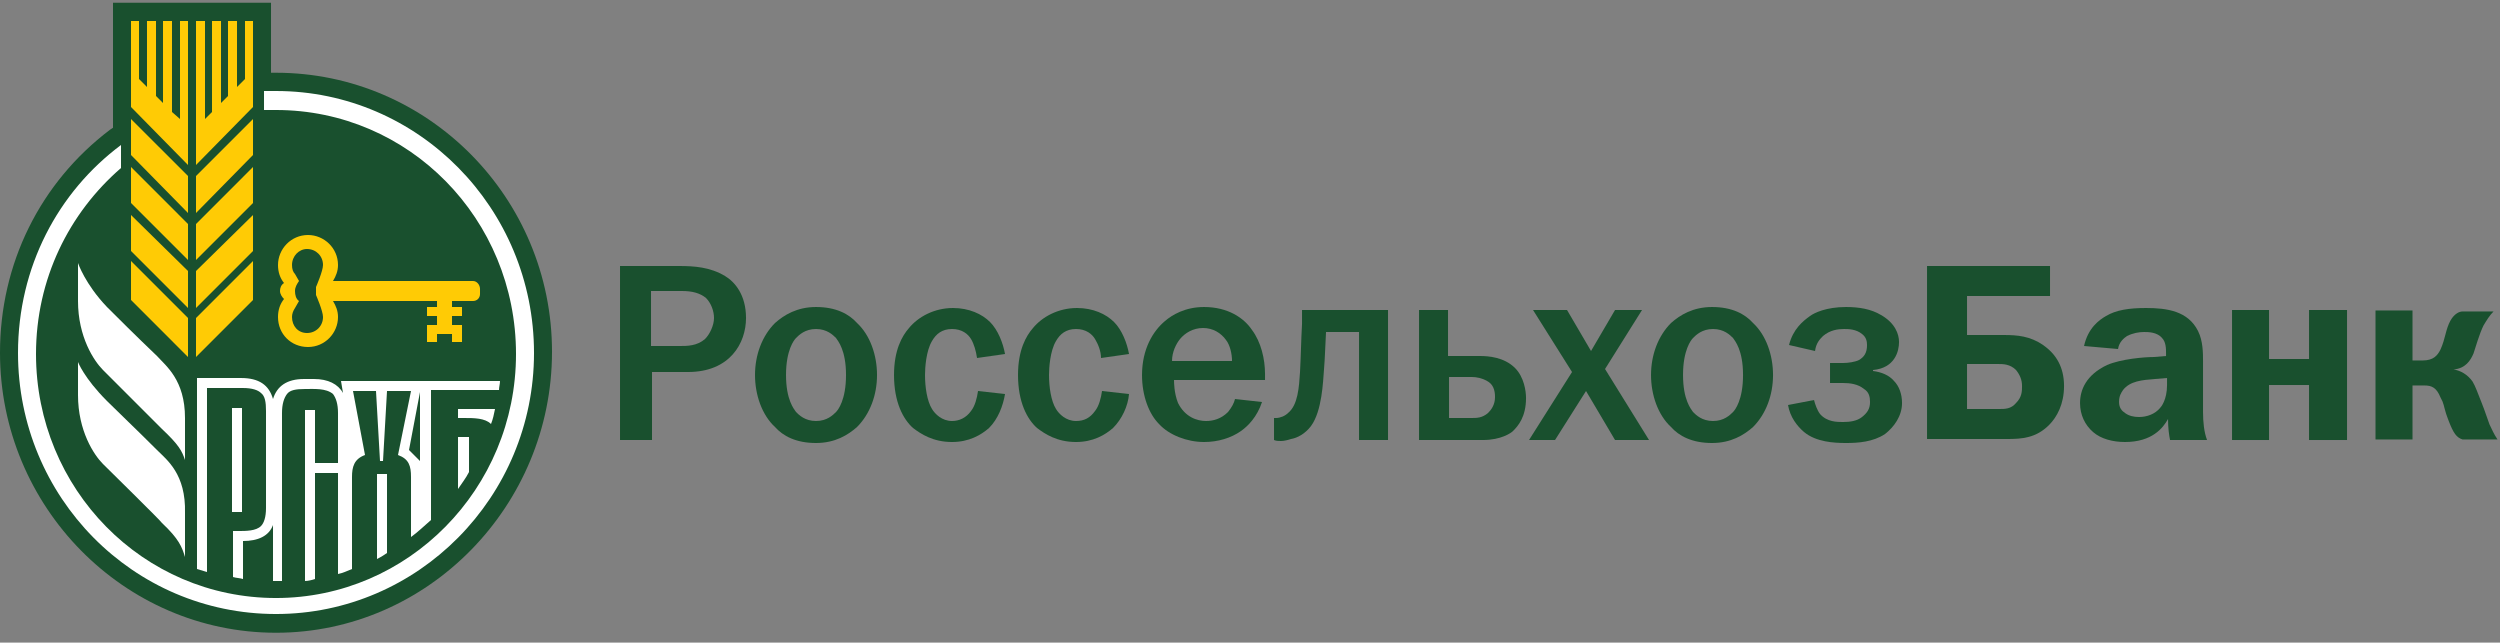 <?xml version="1.0" encoding="UTF-8"?> <svg xmlns="http://www.w3.org/2000/svg" xmlns:xlink="http://www.w3.org/1999/xlink" x="0" y="0" width="249px" height="64px" overflow="inherit" viewBox="0, 0, 249, 64" preserveAspectRatio="xMidYMid" font-size="0" xml:space="default"><rect x="0" y="0" width="249" height="64" fill="#808080" stroke="none"/> <title xml:space="default">RosselBank</title> <desc xml:space="default">Created with Sketch.</desc> <defs xml:space="default"></defs> <g fill-rule="evenOdd" id="Page-1" xml:space="default" style="fill:none;"> <g transform="translate(0, -18)" id="Custom-Preset-3" xml:space="default"> <g transform="translate(0, 18)" id="RosselBank" xml:space="default"> <path d="M67.729 34.462 C68.426 34.462 69.422 34.462 70.219 33.765 C70.717 33.267 71.116 32.371 71.116 31.673 C71.116 30.976 70.817 30.179 70.319 29.681 C69.721 29.183 68.924 28.984 67.928 28.984 L64.841 28.984 L64.841 34.462 L67.729 34.462 z M67.629 26.494 C69.124 26.494 70.717 26.594 72.211 27.49 C73.207 28.088 74.303 29.382 74.303 31.673 C74.303 34.163 72.709 37.052 68.526 37.052 L64.94 37.052 L64.94 43.825 L61.753 43.825 L61.753 26.494 L67.629 26.494 z" id="Fill-1" xml:space="default" style="fill:#19502E;"></path> <path d="M79.283 41.036 C79.582 41.335 80.179 41.932 81.275 41.932 C82.371 41.932 82.968 41.335 83.267 41.036 C83.466 40.837 84.263 39.841 84.263 37.351 C84.263 34.861 83.466 33.964 83.267 33.665 C82.968 33.367 82.371 32.769 81.275 32.769 C80.179 32.769 79.582 33.367 79.283 33.665 C79.084 33.865 78.287 34.861 78.287 37.351 C78.287 39.841 79.084 40.737 79.283 41.036 M77.191 32.171 C78.088 31.375 79.382 30.578 81.275 30.578 C83.267 30.578 84.562 31.275 85.359 32.171 C86.653 33.367 87.351 35.359 87.351 37.351 C87.351 39.343 86.653 41.235 85.359 42.53 C84.462 43.327 83.167 44.123 81.275 44.123 C79.283 44.123 77.988 43.426 77.191 42.53 C75.896 41.335 75.199 39.343 75.199 37.351 C75.199 35.359 75.896 33.466 77.191 32.171" id="Fill-3" xml:space="default" style="fill:#19502E;"></path> <path d="M97.311 35.657 C97.211 34.96 97.012 34.263 96.713 33.765 C96.414 33.267 95.817 32.769 94.821 32.769 C93.825 32.769 93.227 33.267 92.829 33.964 C92.231 34.96 92.131 36.653 92.131 37.351 C92.131 38.546 92.331 39.94 92.829 40.737 C93.127 41.235 93.825 41.932 94.821 41.932 C95.518 41.932 96.215 41.633 96.713 40.936 C97.112 40.438 97.311 39.641 97.41 38.944 L100.1 39.243 C99.9 40.438 99.402 41.733 98.506 42.629 C97.709 43.327 96.514 44.024 94.821 44.024 C92.928 44.024 91.733 43.227 90.936 42.629 C89.94 41.733 89.044 40.04 89.044 37.351 C89.044 34.861 89.841 33.466 90.538 32.669 C91.434 31.574 93.028 30.677 94.92 30.677 C96.514 30.677 97.809 31.275 98.606 32.072 C99.402 32.869 99.9 34.163 100.1 35.259 L97.311 35.657 z" id="Fill-5" xml:space="default" style="fill:#19502E;"></path> <path d="M109.661 35.657 C109.661 34.96 109.362 34.263 109.064 33.765 C108.765 33.267 108.167 32.769 107.171 32.769 C106.175 32.769 105.578 33.267 105.179 33.964 C104.582 34.96 104.482 36.653 104.482 37.351 C104.482 38.546 104.681 39.94 105.179 40.737 C105.478 41.235 106.175 41.932 107.171 41.932 C107.968 41.932 108.566 41.633 109.064 40.936 C109.462 40.438 109.661 39.641 109.761 38.944 L112.45 39.243 C112.351 40.438 111.753 41.733 110.857 42.629 C110.06 43.327 108.865 44.024 107.171 44.024 C105.279 44.024 104.084 43.227 103.287 42.629 C102.291 41.733 101.394 40.04 101.394 37.351 C101.394 34.861 102.191 33.466 102.888 32.669 C103.785 31.574 105.379 30.677 107.271 30.677 C108.865 30.677 110.159 31.275 110.956 32.072 C111.753 32.869 112.251 34.163 112.45 35.259 L109.661 35.657 z" id="Fill-7" xml:space="default" style="fill:#19502E;"></path> <path d="M122.709 35.956 C122.709 35.259 122.51 34.363 122.112 33.865 C121.614 33.167 120.817 32.669 119.821 32.669 C118.825 32.669 118.028 33.167 117.53 33.765 C117.132 34.263 116.733 35.06 116.733 35.956 L122.709 35.956 z M125.697 40.04 C125.199 41.534 124.303 42.43 123.606 42.928 C122.61 43.626 121.315 44.024 119.92 44.024 C118.227 44.024 116.434 43.327 115.438 42.231 C114.442 41.235 113.745 39.442 113.745 37.351 C113.745 34.761 114.841 32.968 116.036 31.972 C116.733 31.375 118.028 30.578 119.92 30.578 C122.311 30.578 123.904 31.673 124.701 32.869 C125.598 34.064 125.996 35.757 125.996 37.251 L125.996 37.849 L116.932 37.849 C116.932 38.048 116.932 39.143 117.331 40.139 C118.028 41.534 119.223 41.932 120.12 41.932 C120.817 41.932 121.614 41.733 122.311 41.036 C122.709 40.538 122.908 40.139 123.008 39.741 L125.697 40.04 z" id="Fill-9" xml:space="default" style="fill:#19502E;"></path> <path d="M138.247 30.876 L138.247 43.825 L135.359 43.825 L135.359 33.068 L132.072 33.068 C131.972 34.861 131.972 35.558 131.873 36.753 C131.773 38.048 131.673 40.936 130.578 42.43 C129.98 43.227 129.183 43.626 128.586 43.725 C128.287 43.825 127.888 43.924 127.59 43.924 C127.39 43.924 127.092 43.924 126.892 43.825 L126.892 41.633 L127.092 41.633 C127.49 41.633 127.988 41.434 128.287 41.135 C129.283 40.339 129.382 38.546 129.482 37.052 C129.582 35.159 129.582 34.064 129.681 32.271 L129.681 30.876 L138.247 30.876 z" id="Fill-11" xml:space="default" style="fill:#19502E;"></path> <path d="M144.223 41.633 L146.514 41.633 C147.112 41.633 147.61 41.633 148.207 41.135 C148.506 40.837 148.904 40.339 148.904 39.542 C148.904 38.845 148.705 38.247 148.108 37.948 C147.61 37.649 147.012 37.55 146.613 37.55 L144.323 37.55 L144.323 41.633 L144.223 41.633 z M144.223 35.458 L147.41 35.458 C148.207 35.458 149.801 35.558 150.896 36.653 C151.793 37.55 151.992 38.944 151.992 39.641 C151.992 41.534 151.195 42.43 150.697 42.928 C150.498 43.127 149.502 43.825 147.709 43.825 L141.335 43.825 L141.335 30.876 L144.223 30.876 L144.223 35.458 z" id="Fill-13" xml:space="default" style="fill:#19502E;"></path> <polygon points="156.076,30.876 158.466,34.96 160.857,30.876 163.546,30.876 159.861,36.753 164.243,43.825 160.857,43.825 157.968,38.944 154.881,43.825 152.291,43.825 156.574,37.052 152.689,30.876" id="Fill-15" xml:space="default" style="fill:#19502E;"></polygon> <path d="M168.625 41.036 C168.924 41.335 169.522 41.932 170.618 41.932 C171.713 41.932 172.311 41.335 172.61 41.036 C172.809 40.837 173.606 39.841 173.606 37.351 C173.606 34.861 172.809 33.964 172.61 33.665 C172.311 33.367 171.713 32.769 170.618 32.769 C169.522 32.769 168.924 33.367 168.625 33.665 C168.426 33.865 167.63 34.861 167.63 37.351 C167.63 39.841 168.426 40.737 168.625 41.036 M166.434 32.171 C167.331 31.375 168.625 30.578 170.518 30.578 C172.51 30.578 173.805 31.275 174.602 32.171 C175.896 33.367 176.594 35.359 176.594 37.351 C176.594 39.343 175.896 41.235 174.602 42.53 C173.705 43.327 172.41 44.123 170.518 44.123 C168.526 44.123 167.231 43.426 166.434 42.53 C165.139 41.335 164.442 39.343 164.442 37.351 C164.442 35.359 165.139 33.466 166.434 32.171" id="Fill-17" xml:space="default" style="fill:#19502E;"></path> <path d="M178.187 34.363 C178.586 32.769 179.582 31.972 180.279 31.474 C180.677 31.175 181.873 30.578 183.864 30.578 C185.159 30.578 186.355 30.777 187.351 31.375 C188.745 32.171 189.143 33.267 189.143 34.064 C189.143 34.96 188.745 36.653 186.554 36.853 L186.554 36.952 C187.351 37.052 188.147 37.351 188.645 37.948 C189.143 38.446 189.442 39.243 189.442 40.139 C189.442 41.434 188.645 42.53 187.749 43.227 C186.554 44.024 185.06 44.123 183.864 44.123 C182.669 44.123 180.876 44.024 179.681 43.028 C178.984 42.43 178.287 41.534 178.088 40.339 L180.677 39.841 C180.777 40.239 180.976 40.837 181.275 41.235 C181.972 42.032 182.968 42.032 183.566 42.032 C184.263 42.032 184.96 41.932 185.458 41.534 C185.956 41.135 186.255 40.737 186.255 40.04 C186.255 39.542 186.155 39.044 185.657 38.745 C185.06 38.247 184.263 38.147 183.566 38.147 L182.271 38.147 L182.271 36.155 L183.566 36.155 C184.064 36.155 184.761 36.056 185.159 35.857 C185.657 35.558 185.956 35.159 185.956 34.363 C185.956 33.964 185.857 33.566 185.458 33.267 C184.861 32.769 184.064 32.769 183.665 32.769 C183.068 32.769 182.271 32.869 181.574 33.466 C181.275 33.765 180.876 34.163 180.777 34.96 L178.187 34.363 z" id="Fill-19" xml:space="default" style="fill:#19502E;"></path> <path d="M195.916 40.737 L199.104 40.737 C199.701 40.737 200.299 40.737 200.797 40.139 C201.394 39.542 201.394 38.944 201.394 38.446 C201.394 37.849 201.195 37.351 200.797 36.853 C200.199 36.255 199.502 36.255 199.004 36.255 L195.916 36.255 L195.916 40.737 z M204.183 29.482 L195.916 29.482 L195.916 33.367 L199.602 33.367 C200.896 33.367 202.191 33.466 203.486 34.363 C204.781 35.259 205.578 36.554 205.578 38.446 C205.578 40.239 204.881 41.534 204.084 42.331 C202.789 43.626 201.394 43.725 199.9 43.725 L191.932 43.725 L191.932 26.494 L204.183 26.494 L204.183 29.482 z" id="Fill-21" xml:space="default" style="fill:#19502E;"></path> <path d="M214.641 37.749 C213.347 37.849 212.151 37.948 211.454 38.845 C211.255 39.143 211.056 39.442 211.056 40.04 C211.056 40.637 211.355 40.936 211.653 41.135 C212.052 41.434 212.55 41.534 213.048 41.534 C213.845 41.534 214.641 41.235 215.139 40.637 C215.239 40.538 215.837 39.841 215.837 38.347 L215.837 37.649 L214.641 37.749 z M207.57 34.462 C207.968 32.669 209.064 31.873 209.761 31.474 C210.757 30.876 212.052 30.677 213.745 30.677 C215.837 30.677 217.928 30.976 218.924 32.968 C219.422 33.964 219.422 35.159 219.422 36.056 L219.422 41.036 C219.422 42.032 219.522 43.028 219.821 43.825 L216.136 43.825 C216.036 43.327 215.936 42.629 215.936 41.733 C215.438 42.629 214.343 44.024 211.653 44.024 C210.458 44.024 209.263 43.725 208.466 43.028 C207.669 42.331 207.171 41.335 207.171 40.139 C207.171 38.845 207.769 37.351 209.861 36.355 C211.255 35.757 213.546 35.558 214.542 35.558 L215.737 35.458 L215.737 35.159 C215.737 34.761 215.737 34.064 215.339 33.665 C214.841 33.068 213.944 33.068 213.546 33.068 C213.048 33.068 212.45 33.167 211.853 33.466 C211.554 33.665 211.056 34.064 210.956 34.761 L207.57 34.462 z" id="Fill-23" xml:space="default" style="fill:#19502E;"></path> <polygon points="225.996,30.876 225.996,35.757 229.98,35.757 229.98,30.876 233.765,30.876 233.765,43.825 229.98,43.825 229.98,38.347 225.996,38.347 225.996,43.825 222.311,43.825 222.311,30.876" id="Fill-25" xml:space="default" style="fill:#19502E;"></polygon> <g transform="translate(236.402, 30.425)" id="Group-29" xml:space="default" style="fill:#19502E;"> <g id="Fill-27-Clipped" xml:space="default"> <path d="M3.884 0.498 L3.884 5.478 L4.88 5.478 C5.976 5.478 6.375 4.98 6.673 4.382 C7.171 3.287 7.171 2.39 7.669 1.494 C8.068 0.797 8.566 0.598 8.865 0.598 L11.952 0.598 C11.554 0.996 11.255 1.494 10.956 1.992 C10.558 2.789 10.159 4.183 9.96 4.781 C9.661 5.478 9.163 6.275 7.968 6.375 C8.665 6.474 9.363 6.873 9.861 7.57 C10.159 8.068 10.359 8.665 10.757 9.661 C11.155 10.657 11.255 11.056 11.554 11.853 C11.853 12.45 11.952 12.749 12.351 13.347 L8.865 13.347 C8.267 13.147 7.968 12.749 7.47 11.454 C7.072 10.458 7.072 10.06 6.873 9.562 L6.673 9.163 C6.275 8.167 5.777 7.968 5.08 7.968 L3.884 7.968 L3.884 13.347 L0.199 13.347 L0.199 0.498 L3.884 0.498 z" id="Fill-27" xml:space="default"></path> </g> </g> <g transform="translate(0, 0.173)" id="Group-32" xml:space="default" style="fill:#19502E;"> <g id="Fill-30-Clipped" xml:space="default"> <path d="M27.49 62.849 C12.351 62.849 0 50.299 0 34.96 C0 26.096 3.984 18.028 10.956 12.749 L11.255 12.55 L11.255 0.1 L26.992 0.1 L26.992 7.072 C27.191 7.072 27.291 7.072 27.49 7.072 C42.629 7.072 54.98 19.522 54.98 34.861 C54.98 50.199 42.629 62.849 27.49 62.849" id="Fill-30" xml:space="default"></path> </g> </g> <polygon points="19.522,35.558 25.199,29.88 25.199,25.996 19.522,31.673" id="Fill-33" xml:space="default" style="fill:#FFCB05;"></polygon> <polygon points="19.522,21.215 25.199,15.438 25.199,11.853 19.522,17.53" id="Fill-35" xml:space="default" style="fill:#FFCB05;"></polygon> <polygon points="19.522,25.896 25.199,20.219 25.199,16.633 19.522,22.311" id="Fill-37" xml:space="default" style="fill:#FFCB05;"></polygon> <polygon points="17.928,11.853 17.131,11.155 17.131,2.092 16.235,2.092 16.235,10.259 15.538,9.562 15.538,2.092 14.641,2.092 14.641,8.665 13.845,7.869 13.845,2.092 13.048,2.092 13.048,10.657 18.725,16.434 18.725,2.092 17.928,2.092" id="Fill-39" xml:space="default" style="fill:#FFCB05;"></polygon> <polygon points="19.522,30.677 25.199,25 25.199,21.414 19.522,26.992" id="Fill-41" xml:space="default" style="fill:#FFCB05;"></polygon> <polygon points="13.048,29.88 18.725,35.558 18.725,31.673 13.048,25.996" id="Fill-43" xml:space="default" style="fill:#FFCB05;"></polygon> <polygon points="24.402,7.869 23.606,8.665 23.606,2.092 22.709,2.092 22.709,9.562 22.012,10.259 22.012,2.092 21.116,2.092 21.116,11.155 20.418,11.853 20.418,2.092 19.522,2.092 19.522,16.434 25.199,10.657 25.199,2.092 24.402,2.092" id="Fill-45" xml:space="default" style="fill:#FFCB05;"></polygon> <polygon points="13.048,15.438 18.725,21.215 18.725,17.53 13.048,11.853" id="Fill-47" xml:space="default" style="fill:#FFCB05;"></polygon> <polygon points="13.048,20.219 18.725,25.896 18.725,22.311 13.048,16.633" id="Fill-49" xml:space="default" style="fill:#FFCB05;"></polygon> <polygon points="13.048,25 18.725,30.677 18.725,26.992 13.048,21.414" id="Fill-51" xml:space="default" style="fill:#FFCB05;"></polygon> <path d="M32.171 31.574 C32.171 32.47 31.474 33.167 30.578 33.167 C29.681 33.167 29.084 32.47 29.084 31.574 C29.084 31.275 29.183 30.976 29.382 30.677 L29.781 29.98 C29.482 29.781 29.382 29.382 29.382 28.984 C29.382 28.586 29.582 28.287 29.781 27.988 L29.382 27.291 C29.183 27.092 29.084 26.793 29.084 26.394 C29.084 25.498 29.781 24.801 30.578 24.801 C31.474 24.801 32.171 25.498 32.171 26.394 C32.171 26.992 31.474 28.586 31.474 28.586 L31.474 29.382 C31.474 29.382 32.171 30.976 32.171 31.574 M47.112 27.988 L33.765 27.988 L33.167 27.988 C33.466 27.49 33.665 26.992 33.665 26.394 C33.665 24.701 32.271 23.406 30.677 23.406 C28.984 23.406 27.689 24.801 27.689 26.394 C27.689 27.092 27.888 27.689 28.287 28.187 C27.988 28.386 27.888 28.685 27.888 28.984 C27.888 29.283 28.088 29.582 28.287 29.781 C27.888 30.279 27.689 30.876 27.689 31.574 C27.689 33.267 28.984 34.562 30.677 34.562 C32.371 34.562 33.665 33.167 33.665 31.574 C33.665 30.976 33.466 30.478 33.167 29.98 L35.657 29.98 L43.526 29.98 L43.526 30.578 L42.53 30.578 L42.53 31.474 L43.526 31.474 L43.526 32.371 L42.53 32.371 L42.53 34.064 L43.526 34.064 L43.526 33.267 L45.02 33.267 L45.02 34.064 L46.016 34.064 L46.016 32.371 L45.02 32.371 L45.02 31.474 L46.016 31.474 L46.016 30.578 L45.02 30.578 L45.02 29.98 L47.112 29.98 C47.51 29.98 47.809 29.681 47.809 29.283 L47.809 28.785 C47.809 28.386 47.51 27.988 47.112 27.988" id="Fill-53" xml:space="default" style="fill:#FFCB05;"></path> <path d="M7.769 26.195 L7.769 29.98 C7.769 33.566 9.363 35.956 10.259 36.853 C10.757 37.351 16.135 42.729 16.135 42.729 C17.829 44.323 18.127 44.92 18.426 45.817 L18.426 41.633 C18.426 37.849 16.534 36.454 15.637 35.458 C13.347 33.267 11.853 31.773 10.657 30.578 C8.466 28.287 7.769 26.195 7.769 26.195" id="Fill-55" xml:space="default" style="fill:#FFFFFF;"></path> <path d="M15.637 44.821 C13.446 42.629 11.853 41.135 10.657 39.94 C8.367 37.649 7.769 36.056 7.769 36.056 L7.769 39.343 C7.769 42.928 9.363 45.319 10.259 46.215 C10.757 46.713 16.135 51.992 16.135 52.092 C17.829 53.685 18.127 54.482 18.426 55.478 L18.426 51.096 C18.526 47.211 16.633 45.817 15.637 44.821" id="Fill-57" xml:space="default" style="fill:#FFFFFF;"></path> <path d="M27.49 9.064 C27.092 9.064 26.693 9.064 26.295 9.064 L26.295 10.956 C26.693 10.956 27.092 10.956 27.49 10.956 C40.737 10.956 51.394 21.813 51.394 35.259 C51.394 48.705 40.637 59.562 27.49 59.562 C14.243 59.562 3.586 48.705 3.586 35.259 C3.586 27.789 6.873 21.215 12.052 16.733 L12.052 14.442 C5.777 19.124 1.793 26.594 1.793 35.159 C1.793 49.502 13.247 61.155 27.49 61.155 C41.633 61.155 53.187 49.502 53.187 35.159 C53.187 20.717 41.633 9.064 27.49 9.064" id="Fill-59" xml:space="default" style="fill:#FFFFFF;"></path> <path d="M45.618 48.705 C46.016 48.108 46.414 47.61 46.713 47.012 L46.713 43.526 L45.618 43.526 L45.618 48.705 z" id="Fill-61" xml:space="default" style="fill:#FFFFFF;"></path> <path d="M48.904 42.231 C49.104 41.733 49.203 41.235 49.303 40.737 L45.618 40.737 L45.618 41.633 L46.215 41.633 C47.211 41.633 48.307 41.633 48.904 42.231" id="Fill-63" xml:space="default" style="fill:#FFFFFF;"></path> <g transform="translate(22.908, 39.841)" id="Fill-65-Clipped" xml:space="default" style="fill:#FFFFFF;"> <polygon points="0.199,11.155 1.195,11.155 1.195,0.797 0.199,0.797" id="Fill-65" xml:space="default"></polygon> </g> <g transform="translate(18.924, 36.853)" id="Fill-67-Clipped" xml:space="default" style="fill:#FFFFFF;"> <path d="M22.908 9.064 L21.813 7.968 L22.908 2.191 L22.908 9.064 z M1.892 1.793 L5.279 1.793 C6.175 1.793 6.773 1.992 7.072 2.291 C7.47 2.59 7.57 3.187 7.57 4.084 L7.57 13.745 C7.57 14.641 7.371 15.239 7.072 15.538 C6.574 16.036 5.578 16.036 4.781 16.036 C4.582 16.036 4.382 16.036 4.283 16.036 L4.283 20.618 C4.582 20.717 4.98 20.717 5.279 20.817 L5.279 17.032 C6.773 17.032 7.869 16.534 8.267 15.438 L8.267 21.016 C8.367 21.016 8.466 21.016 8.566 21.016 C8.765 21.016 8.964 21.016 9.163 21.016 L9.163 4.283 C9.163 3.386 9.363 2.789 9.661 2.39 C9.96 1.992 10.558 1.892 11.454 1.892 C12.351 1.892 13.546 1.793 14.243 2.39 C14.542 2.789 14.741 3.386 14.741 4.283 L14.741 9.263 L12.45 9.263 L12.45 3.984 L11.454 3.984 L11.454 21.016 C11.753 21.016 12.151 20.916 12.45 20.817 L12.45 10.259 L14.741 10.259 L14.741 20.319 C15.239 20.219 15.637 20.02 16.135 19.821 L16.135 10.657 C16.135 9.661 16.335 8.865 17.43 8.466 L16.235 2.092 L18.526 2.092 L18.924 9.064 L19.223 9.064 L19.622 2.092 L22.012 2.092 L20.717 8.466 C21.813 8.865 22.012 9.562 22.012 10.657 L22.012 16.633 C22.709 16.135 23.307 15.538 24.004 14.94 L24.004 1.992 L30.777 1.992 C30.777 1.693 30.876 1.394 30.876 1.096 L15.04 1.096 L15.239 2.291 C14.741 1.394 13.745 0.896 12.351 0.896 L11.355 0.896 C9.661 0.896 8.665 1.594 8.267 2.888 C7.869 1.494 6.873 0.797 5.08 0.797 L0.697 0.797 L0.697 19.821 C0.996 19.92 1.394 20.02 1.693 20.12 L1.693 1.793 L1.892 1.793 z" id="Fill-67" xml:space="default"></path> </g> <g transform="translate(36.853, 46.813)" id="Fill-68-Clipped" xml:space="default" style="fill:#FFFFFF;"> <path d="M0.697 8.865 C1.096 8.665 1.394 8.466 1.693 8.267 L1.693 0.398 L0.697 0.398 L0.697 8.865 z" id="Fill-68" xml:space="default"></path> </g> </g> </g> </g> </svg> 